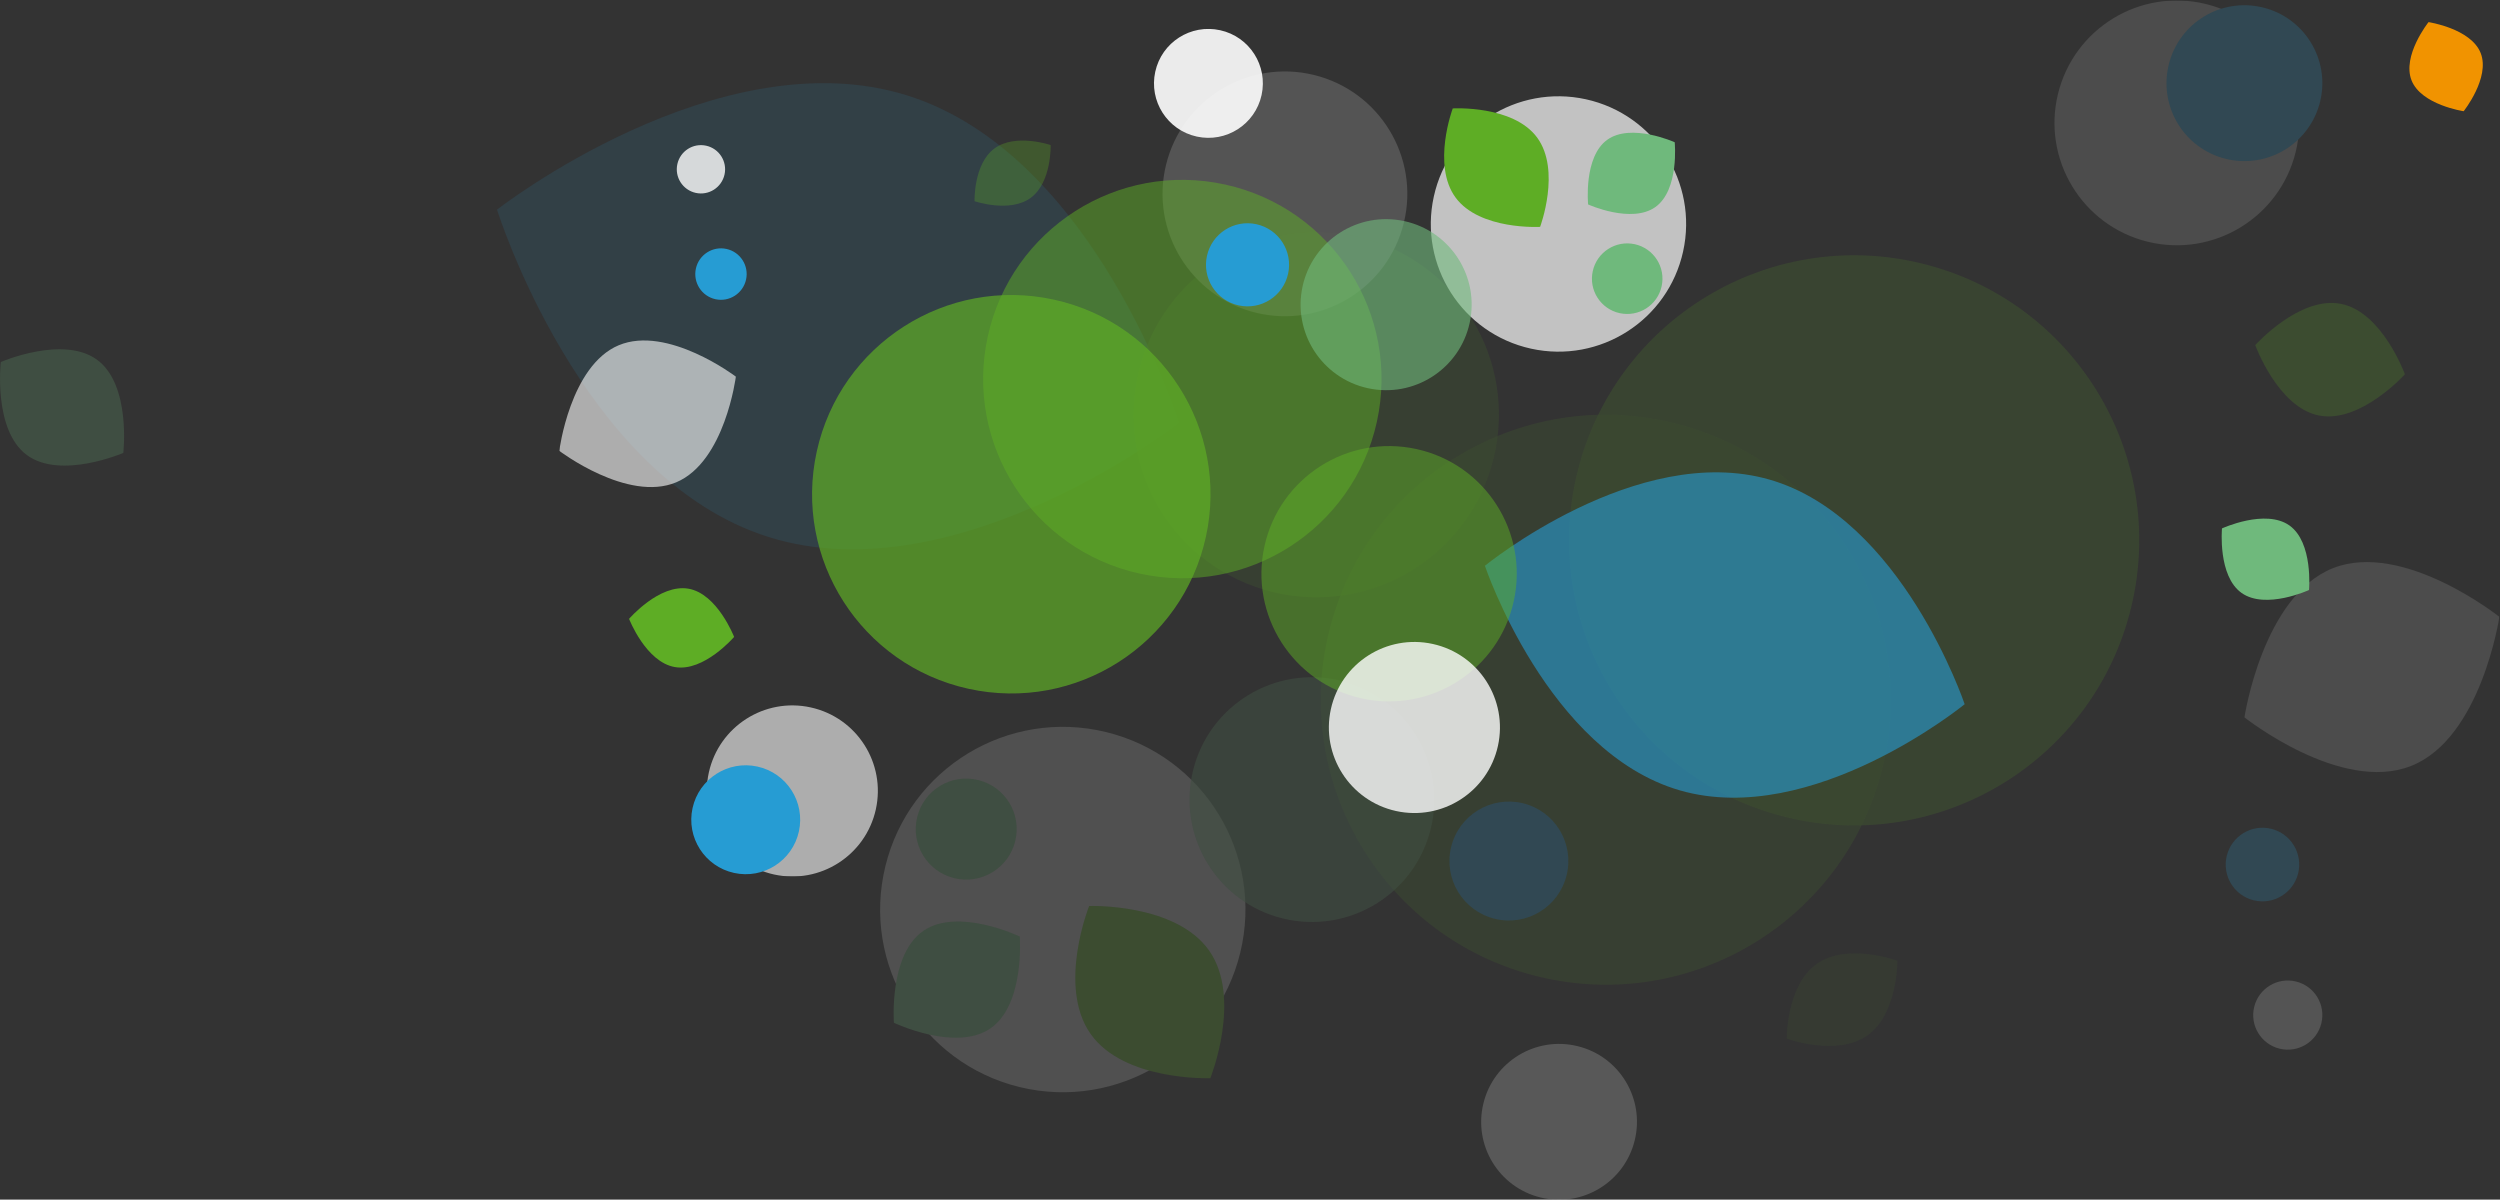 <?xml version="1.0" encoding="UTF-8" standalone="no"?>
<!-- Created with Inkscape (http://www.inkscape.org/) -->

<svg
   version="1.1"
   id="svg9"
   width="1095.68"
   height="525.74"
   viewBox="0 0 1095.68 525.74"
   sodipodi:docname="feuillesLatille.svg"
   inkscape:version="1.2.1 (9c6d41e410, 2022-07-14)"
   xmlns:inkscape="http://www.inkscape.org/namespaces/inkscape"
   xmlns:sodipodi="http://sodipodi.sourceforge.net/DTD/sodipodi-0.dtd"
   xmlns="http://www.w3.org/2000/svg"
   xmlns:svg="http://www.w3.org/2000/svg">
  <rect x="0" y="0" width="1095.68" height="525.74" fill="#333333" stroke="none"/>
  <defs
     id="defs13">
    <clipPath
       clipPathUnits="userSpaceOnUse"
       id="clipPath837">
      <path
         d="M 0,858.898 H 612.283 V 0 H 0 Z"
         id="path835" />
    </clipPath>
    <clipPath
       clipPathUnits="userSpaceOnUse"
       id="clipPath845">
      <path
         d="M 199.991,840.785 H 594.296 V 19.024 H 199.991 Z"
         id="path843" />
    </clipPath>
    <clipPath
       clipPathUnits="userSpaceOnUse"
       id="clipPath849">
      <path
         d="M 413.844,677.376 H 567.108 V 453.171 H 413.844 Z"
         id="path847" />
    </clipPath>
    <clipPath
       clipPathUnits="userSpaceOnUse"
       id="clipPath853">
      <path
         d="m 250.551,253.335 h 30.446 v -36.387 h -30.446 z"
         id="path851" />
    </clipPath>
    <clipPath
       clipPathUnits="userSpaceOnUse"
       id="clipPath857">
      <path
         d="M 270.686,406.539 H 458.111 V 219.108 H 270.686 Z"
         id="path855" />
    </clipPath>
    <clipPath
       clipPathUnits="userSpaceOnUse"
       id="clipPath861">
      <path
         d="M 323.059,324.897 H 510.524 V 137.432 H 323.059 Z"
         id="path859" />
    </clipPath>
    <clipPath
       clipPathUnits="userSpaceOnUse"
       id="clipPath865">
      <path
         d="M 398.078,468.092 H 518.213 V 347.964 H 398.078 Z"
         id="path863" />
    </clipPath>
    <clipPath
       clipPathUnits="userSpaceOnUse"
       id="clipPath869">
      <path
         d="M 235.328,551.421 H 355.484 V 431.291 H 235.328 Z"
         id="path867" />
    </clipPath>
    <clipPath
       clipPathUnits="userSpaceOnUse"
       id="clipPath873">
      <path
         d="m 490.476,458.571 h 80.489 v -80.496 h -80.489 z"
         id="path871" />
    </clipPath>
    <clipPath
       clipPathUnits="userSpaceOnUse"
       id="clipPath877">
      <path
         d="m 291.312,449.696 h 80.48 v -80.487 h -80.48 z"
         id="path875" />
    </clipPath>
    <clipPath
       clipPathUnits="userSpaceOnUse"
       id="clipPath881">
      <path
         d="m 513.803,165.31 h 80.493 V 84.838 h -80.493 z"
         id="path879" />
    </clipPath>
    <clipPath
       clipPathUnits="userSpaceOnUse"
       id="clipPath885">
      <path
         d="m 199.991,353.802 h 51.243 v -51.229 h -51.243 z"
         id="path883" />
    </clipPath>
    <clipPath
       clipPathUnits="userSpaceOnUse"
       id="clipPath889">
      <path
         d="m 340.612,102.849 h 69.04 V 19.024 h -69.04 z"
         id="path887" />
    </clipPath>
    <clipPath
       clipPathUnits="userSpaceOnUse"
       id="clipPath893">
      <path
         d="m 249.335,99.967 h 22.742 V 77.23 h -22.742 z"
         id="path891" />
    </clipPath>
    <clipPath
       clipPathUnits="userSpaceOnUse"
       id="clipPath1081">
      <path
         d="M 306.275,656.902 H 584.944 V 81.515 H 306.275 Z"
         id="path1079" />
    </clipPath>
    <clipPath
       clipPathUnits="userSpaceOnUse"
       id="clipPath1085">
      <path
         d="M 332.182,352.575 H 439.156 V 194.833 H 332.182 Z"
         id="path1083" />
    </clipPath>
    <clipPath
       clipPathUnits="userSpaceOnUse"
       id="clipPath1089">
      <path
         d="m 526.821,520.378 h 21.417 v -25.033 h -21.417 z"
         id="path1087" />
    </clipPath>
    <clipPath
       clipPathUnits="userSpaceOnUse"
       id="clipPath1093">
      <path
         d="M 404.339,517.544 H 535.321 V 386.558 H 404.339 Z"
         id="path1091" />
    </clipPath>
    <clipPath
       clipPathUnits="userSpaceOnUse"
       id="clipPath1097">
      <path
         d="m 366.448,573.795 h 131.01 v -131.01 h -131.01 z"
         id="path1095" />
    </clipPath>
    <clipPath
       clipPathUnits="userSpaceOnUse"
       id="clipPath1101">
      <path
         d="M 363.833,426.05 H 447.79 V 342.098 H 363.833 Z"
         id="path1099" />
    </clipPath>
    <clipPath
       clipPathUnits="userSpaceOnUse"
       id="clipPath1105">
      <path
         d="m 478.827,370.362 h 83.972 v -83.954 h -83.972 z"
         id="path1103" />
    </clipPath>
    <clipPath
       clipPathUnits="userSpaceOnUse"
       id="clipPath1109">
      <path
         d="m 327.139,403.879 h 56.25 v -56.255 h -56.25 z"
         id="path1107" />
    </clipPath>
    <clipPath
       clipPathUnits="userSpaceOnUse"
       id="clipPath1113">
      <path
         d="m 466.161,413.173 h 56.244 v -56.249 h -56.244 z"
         id="path1111" />
    </clipPath>
    <clipPath
       clipPathUnits="userSpaceOnUse"
       id="clipPath1117">
      <path
         d="m 306.275,608.398 h 56.253 V 552.16 h -56.253 z"
         id="path1115" />
    </clipPath>
    <clipPath
       clipPathUnits="userSpaceOnUse"
       id="clipPath1121">
      <path
         d="m 549.133,461.376 h 35.811 v -35.801 h -35.811 z"
         id="path1119" />
    </clipPath>
    <clipPath
       clipPathUnits="userSpaceOnUse"
       id="clipPath1125">
      <path
         d="M 434.312,656.902 H 482.51 V 598.849 H 434.312 Z"
         id="path1123" />
    </clipPath>
    <clipPath
       clipPathUnits="userSpaceOnUse"
       id="clipPath1129">
      <path
         d="m 530.843,618.274 h 15.894 v -15.89 h -15.894 z"
         id="path1127" />
    </clipPath>
  </defs>
  <sodipodi:namedview
     id="namedview11"
     pagecolor="#ffffff"
     bordercolor="#000000"
     borderopacity="0.25"
     inkscape:showpageshadow="2"
     inkscape:pageopacity="0.0"
     inkscape:pagecheckerboard="0"
     inkscape:deskcolor="#d1d1d1"
     showgrid="false"
     inkscape:zoom="0.59029133"
     inkscape:cx="1565.3288"
     inkscape:cy="598.0098"
     inkscape:window-width="2628"
     inkscape:window-height="1555"
     inkscape:window-x="2970"
     inkscape:window-y="285"
     inkscape:window-maximized="0"
     inkscape:current-layer="g777" />
  <g
     id="g777"
     inkscape:groupmode="layer"
     inkscape:label="Page 3"
     transform="matrix(1.333,0,0,-1.333,18.315,836.076)">
    <g
       id="g831">
      <g
         id="g833"
         clip-path="url(#clipPath837)"
         transform="rotate(90,397.144,429.905)"
         inkscape:export-filename="feuilleLatille.svg"
         inkscape:export-xdpi="87.616844"
         inkscape:export-ydpi="87.616844">
        <g
           id="g839"
           style="display:inline">
          <g
             id="g841" />
          <g
             id="g1073">
            <g
               clip-path="url(#clipPath845)"
               opacity="0.2"
               id="g1071">
              <g
                 id="g905">
                <g
                   id="g895" />
                <g
                   id="g903">
                  <g
                     clip-path="url(#clipPath849)"
                     opacity="0.6"
                     id="g901">
                    <g
                       transform="translate(417.864,587.996)"
                       id="g899">
                      <path
                         d="m 0,0 c 19.367,61.887 107.67,89.379 107.67,89.379 0,0 56.919,-72.882 37.558,-134.816 -19.375,-61.903 -107.694,-89.388 -107.694,-89.388 0,0 -56.902,72.918 -37.534,134.825"
                         style="fill:#269cd3;fill-opacity:1;fill-rule:nonzero;stroke:none"
                         id="path897" />
                    </g>
                  </g>
                </g>
              </g>
              <g
                 id="g917">
                <g
                   id="g907" />
                <g
                   id="g915">
                  <g
                     clip-path="url(#clipPath853)"
                     opacity="0.3"
                     id="g913">
                    <g
                       transform="translate(253.989,226.847)"
                       id="g911">
                      <path
                         d="m 0,0 c -7.082,10.054 -1.026,26.488 -1.026,26.488 0,0 17.524,0.164 24.605,-9.896 C 30.653,6.539 24.59,-9.899 24.59,-9.899 24.59,-9.899 7.068,-10.051 0,0"
                         style="fill:#5ead25;fill-opacity:1;fill-rule:nonzero;stroke:none"
                         id="path909" />
                    </g>
                  </g>
                </g>
              </g>
              <g
                 id="g929">
                <g
                   id="g919" />
                <g
                   id="g927">
                  <g
                     clip-path="url(#clipPath857)"
                     opacity="0.5"
                     id="g925">
                    <g
                       transform="translate(386.557,403.861)"
                       id="g923">
                      <path
                         d="M 0,0 C 50.255,-12.229 81.104,-62.904 68.882,-113.162 56.635,-163.46 5.954,-194.303 -44.305,-182.08 c -50.286,12.241 -81.13,62.909 -68.883,113.212 C -100.959,-18.603 -50.289,12.23 0,0"
                         style="fill:#5ead25;fill-opacity:1;fill-rule:nonzero;stroke:none"
                         id="path921" />
                    </g>
                  </g>
                </g>
              </g>
              <g
                 id="g941">
                <g
                   id="g931" />
                <g
                   id="g939">
                  <g
                     clip-path="url(#clipPath861)"
                     opacity="0.7"
                     id="g937">
                    <g
                       transform="translate(438.958,322.222)"
                       id="g935">
                      <path
                         d="m 0,0 c 50.276,-12.239 81.125,-62.926 68.887,-113.212 -12.241,-50.289 -62.92,-81.136 -113.191,-68.899 -50.302,12.244 -81.146,62.924 -68.921,113.216 C -100.98,-18.621 -50.294,12.229 0,0"
                         style="fill:#5ead25;fill-opacity:1;fill-rule:nonzero;stroke:none"
                         id="path933" />
                    </g>
                  </g>
                </g>
              </g>
              <g
                 id="g953">
                <g
                   id="g943" />
                <g
                   id="g951">
                  <g
                     clip-path="url(#clipPath865)"
                     opacity="0.5"
                     id="g949">
                    <g
                       transform="translate(472.319,466.376)"
                       id="g947">
                      <path
                         d="m 0,0 c 32.246,-7.854 52.018,-40.325 44.179,-72.531 -7.844,-32.241 -40.33,-52.008 -72.566,-44.164 -32.206,7.839 -51.978,40.325 -44.139,72.565 C -64.698,-11.923 -32.207,7.838 0,0"
                         style="fill:#5ead25;fill-opacity:1;fill-rule:nonzero;stroke:none"
                         id="path945" />
                    </g>
                  </g>
                </g>
              </g>
              <g
                 id="g965">
                <g
                   id="g955" />
                <g
                   id="g963">
                  <g
                     clip-path="url(#clipPath869)"
                     opacity="0.7"
                     id="g961">
                    <g
                       transform="translate(309.608,549.702)"
                       id="g959">
                      <path
                         d="m 0,0 c 32.232,-7.839 51.997,-40.309 44.163,-72.544 -7.844,-32.228 -40.325,-51.997 -72.562,-44.148 -32.231,7.844 -52,40.317 -44.166,72.555 C -64.716,-11.92 -32.228,7.85 0,0"
                         style="fill:#ffffff;fill-opacity:1;fill-rule:nonzero;stroke:none"
                         id="path957" />
                    </g>
                  </g>
                </g>
              </g>
              <g
                 id="g977">
                <g
                   id="g967" />
                <g
                   id="g975">
                  <g
                     clip-path="url(#clipPath873)"
                     opacity="0.8"
                     id="g973">
                    <g
                       transform="translate(540.237,457.422)"
                       id="g971">
                      <path
                         d="m 0,0 c 21.589,-5.259 34.828,-27.029 29.58,-48.61 -5.26,-21.584 -27.023,-34.842 -48.605,-29.588 -21.6,5.259 -34.836,27.023 -29.588,48.608 C -43.364,-7.985 -21.59,5.248 0,0"
                         style="fill:#ffffff;fill-opacity:1;fill-rule:nonzero;stroke:none"
                         id="path969" />
                    </g>
                  </g>
                </g>
              </g>
              <g
                 id="g989">
                <g
                   id="g979" />
                <g
                   id="g987">
                  <g
                     clip-path="url(#clipPath877)"
                     opacity="0.6"
                     id="g985">
                    <g
                       transform="translate(341.059,448.543)"
                       id="g983">
                      <path
                         d="M 0,0 C 21.568,-5.238 34.839,-27.005 29.585,-48.594 24.331,-70.195 2.549,-83.431 -19.03,-78.187 -40.615,-72.925 -53.854,-51.174 -48.595,-29.584 -43.346,-7.985 -21.59,5.264 0,0"
                         style="fill:#6fb97c;fill-opacity:1;fill-rule:nonzero;stroke:none"
                         id="path981" />
                    </g>
                  </g>
                </g>
              </g>
              <g
                 id="g1001">
                <g
                   id="g991" />
                <g
                   id="g999">
                  <g
                     clip-path="url(#clipPath881)"
                     opacity="0.6"
                     id="g997">
                    <g
                       transform="translate(563.554,164.162)"
                       id="g995">
                      <path
                         d="M 0,0 C 21.59,-5.265 34.853,-26.998 29.591,-48.592 24.331,-70.183 2.58,-83.421 -19.021,-78.178 -40.604,-72.919 -53.858,-51.151 -48.6,-29.567 -43.341,-7.973 -21.589,5.243 0,0"
                         style="fill:#ffffff;fill-opacity:1;fill-rule:nonzero;stroke:none"
                         id="path993" />
                    </g>
                  </g>
                </g>
              </g>
              <g
                 id="g1013">
                <g
                   id="g1003" />
                <g
                   id="g1011">
                  <g
                     clip-path="url(#clipPath885)"
                     opacity="0.9"
                     id="g1009">
                    <g
                       transform="translate(231.66,353.068)"
                       id="g1007">
                      <path
                         d="M 0,0 C 13.741,-3.337 22.193,-17.189 18.84,-30.94 15.503,-44.686 1.643,-53.112 -12.103,-49.76 -25.875,-46.417 -34.282,-32.557 -30.935,-18.827 -27.592,-5.066 -13.761,3.348 0,0"
                         style="fill:#ffffff;fill-opacity:1;fill-rule:nonzero;stroke:none"
                         id="path1005" />
                    </g>
                  </g>
                </g>
              </g>
              <g
                 transform="translate(325.787,539.227)"
                 id="g1017">
                <path
                   d="M 0,0 C 8.907,-2.167 14.367,-11.119 12.197,-20.046 10.04,-28.938 1.062,-34.408 -7.844,-32.238 c -8.901,2.162 -14.382,11.15 -12.223,20.046 C -17.889,-3.269 -8.906,2.17 0,0"
                   style="fill:#6fb97c;fill-opacity:1;fill-rule:nonzero;stroke:none"
                   id="path1015" />
              </g>
              <g
                 transform="translate(313.041,108.667)"
                 id="g1021">
                <path
                   d="m 0,0 c 6.489,-1.575 10.491,-8.108 8.923,-14.595 -1.591,-6.502 -8.14,-10.46 -14.626,-8.89 -6.484,1.58 -10.486,8.112 -8.897,14.615 C -13.03,-2.397 -6.47,1.568 0,0"
                   style="fill:#269cd3;fill-opacity:1;fill-rule:nonzero;stroke:none"
                   id="path1019" />
              </g>
              <g
                 id="g1033">
                <g
                   id="g1023" />
                <g
                   id="g1031">
                  <g
                     clip-path="url(#clipPath889)"
                     opacity="0.6"
                     id="g1029">
                    <g
                       transform="translate(342.615,48.058)"
                       id="g1027">
                      <path
                         d="m 0,0 c -9.145,23.177 15.979,54.791 15.979,54.791 0,0 39.914,-5.969 49.069,-29.133 9.108,-23.112 -16.02,-54.691 -16.02,-54.691 0,0 -39.915,5.942 -49.028,29.033"
                         style="fill:#ffffff;fill-opacity:1;fill-rule:nonzero;stroke:none"
                         id="path1025" />
                    </g>
                  </g>
                </g>
              </g>
              <g
                 transform="translate(254.511,482.207)"
                 id="g1037">
                <path
                   d="m 0,0 c 15.677,11.035 42.061,0.484 42.061,0.484 0,0 1.02,-28.391 -14.639,-39.433 -15.615,-10.978 -41.989,-0.412 -41.989,-0.412 0,0 -1.036,28.366 14.567,39.361"
                   style="fill:#5ead25;fill-opacity:1;fill-rule:nonzero;stroke:none"
                   id="path1035" />
              </g>
              <g
                 transform="translate(256.318,515.172)"
                 id="g1041">
                <path
                   d="m 0,0 c -7.836,11.426 1.864,31.714 1.864,31.714 0,0 22.396,1.724 30.24,-9.722 C 39.93,10.572 30.211,-9.666 30.211,-9.666 30.211,-9.666 7.812,-11.401 0,0"
                   style="fill:#6fb97c;fill-opacity:1;fill-rule:nonzero;stroke:none"
                   id="path1039" />
              </g>
              <g
                 transform="translate(476.121,808.811)"
                 id="g1045">
                <path
                   d="m 0,0 c -8.254,-11.15 -30.58,-8.563 -30.58,-8.563 0,0 -8.917,20.595 -0.685,31.74 8.266,11.102 30.576,8.541 30.576,8.541 0,0 8.932,-20.615 0.689,-31.718"
                   style="fill:#6fb97c;fill-opacity:1;fill-rule:nonzero;stroke:none"
                   id="path1043" />
              </g>
              <g
                 transform="translate(494.557,71.131)"
                 id="g1049">
                <path
                   d="m 0,0 c -2.638,-13.602 -23.159,-21.042 -23.159,-21.042 0,0 -16.207,14.566 -13.57,28.217 2.647,13.576 23.169,20.994 23.169,20.994 0,0 16.239,-14.575 13.56,-28.169"
                   style="fill:#5ead25;fill-opacity:1;fill-rule:nonzero;stroke:none"
                   id="path1047" />
              </g>
              <g
                 transform="translate(315.972,363.674)"
                 id="g1053">
                <path
                   d="M 0,0 C 10.502,-2.557 16.931,-13.124 14.378,-23.626 11.829,-34.107 1.259,-40.534 -9.233,-37.982 -19.714,-35.435 -26.17,-24.858 -23.616,-14.383 -21.057,-3.872 -10.481,2.554 0,0"
                   style="fill:#269cd3;fill-opacity:1;fill-rule:nonzero;stroke:none"
                   id="path1051" />
              </g>
              <g
                 transform="translate(573.17,127.735)"
                 id="g1057">
                <path
                   d="m 0,0 c 13.745,-3.348 22.18,-17.182 18.826,-30.937 -3.337,-13.735 -17.194,-22.18 -30.939,-18.837 -13.756,3.347 -22.183,17.22 -18.84,30.95 C -27.605,-5.073 -13.756,3.348 0,0"
                   style="fill:#269cd3;fill-opacity:1;fill-rule:nonzero;stroke:none"
                   id="path1055" />
              </g>
              <g
                 id="g1069">
                <g
                   id="g1059" />
                <g
                   id="g1067">
                  <g
                     clip-path="url(#clipPath893)"
                     opacity="0.8"
                     id="g1065">
                    <g
                       transform="translate(263.395,99.64)"
                       id="g1063">
                      <path
                         d="m 0,0 c 6.107,-1.486 9.839,-7.628 8.358,-13.725 -1.483,-6.102 -7.627,-9.849 -13.74,-8.358 -6.099,1.488 -9.839,7.622 -8.353,13.732 C -12.252,-2.259 -6.113,1.491 0,0"
                         style="fill:#ffffff;fill-opacity:1;fill-rule:nonzero;stroke:none"
                         id="path1061" />
                    </g>
                  </g>
                </g>
              </g>
            </g>
          </g>
        </g>
        <g
           id="g1075">
          <g
             id="g1077" />
          <g
             id="g1309">
            <g
               clip-path="url(#clipPath1081)"
               id="g1307">
              <g
                 id="g1141">
                <g
                   id="g1131" />
                <g
                   id="g1139">
                  <g
                     clip-path="url(#clipPath1085)"
                     opacity="0.6"
                     id="g1137">
                    <g
                       transform="translate(436.756,258.957)"
                       id="g1135">
                      <path
                         d="m 0,0 c -12.568,-43.541 -73.838,-64.124 -73.838,-64.124 0,0 -40.902,50.037 -28.338,93.61 12.573,43.553 73.854,64.131 73.854,64.131 0,0 40.891,-50.061 28.322,-93.617"
                         style="fill:#269cd3;fill-opacity:1;fill-rule:nonzero;stroke:none"
                         id="path1133" />
                    </g>
                  </g>
                </g>
              </g>
              <g
                 id="g1153">
                <g
                   id="g1143" />
                <g
                   id="g1151">
                  <g
                     clip-path="url(#clipPath1089)"
                     opacity="0.3"
                     id="g1149">
                    <g
                       transform="translate(545.635,513.84)"
                       id="g1147">
                      <path
                         d="m 0,0 c 5.104,-6.914 1.129,-18.491 1.129,-18.491 0,0 -12.241,-0.388 -17.346,6.531 -5.098,6.915 -1.118,18.494 -1.118,18.494 0,0 12.24,0.378 17.335,-6.534"
                         style="fill:#5ead25;fill-opacity:1;fill-rule:nonzero;stroke:none"
                         id="path1145" />
                    </g>
                  </g>
                </g>
              </g>
              <g
                 id="g1165">
                <g
                   id="g1155" />
                <g
                   id="g1163">
                  <g
                     clip-path="url(#clipPath1093)"
                     opacity="0.5"
                     id="g1161">
                    <g
                       transform="translate(455.765,388.099)"
                       id="g1159">
                      <path
                         d="m 0,0 c -35.303,7.762 -57.646,42.688 -49.888,77.994 7.775,35.332 42.705,57.671 78.01,49.913 C 63.447,120.136 85.786,85.215 78.012,49.879 70.251,14.568 35.327,-7.764 0,0"
                         style="fill:#5ead25;fill-opacity:1;fill-rule:nonzero;stroke:none"
                         id="path1157" />
                    </g>
                  </g>
                </g>
              </g>
              <g
                 id="g1177">
                <g
                   id="g1167" />
                <g
                   id="g1175">
                  <g
                     clip-path="url(#clipPath1097)"
                     opacity="0.7"
                     id="g1173">
                    <g
                       transform="translate(417.882,444.324)"
                       id="g1171">
                      <path
                         d="m 0,0 c -35.318,7.769 -57.66,42.703 -49.892,78.028 7.771,35.327 42.7,57.668 78.013,49.901 C 63.458,120.156 85.797,85.226 78.037,49.897 70.265,14.581 35.331,-7.762 0,0"
                         style="fill:#5ead25;fill-opacity:1;fill-rule:nonzero;stroke:none"
                         id="path1169" />
                    </g>
                  </g>
                </g>
              </g>
              <g
                 id="g1189">
                <g
                   id="g1179" />
                <g
                   id="g1187">
                  <g
                     clip-path="url(#clipPath1101)"
                     opacity="0.5"
                     id="g1185">
                    <g
                       transform="translate(396.816,343.085)"
                       id="g1183">
                      <path
                         d="M 0,0 C -22.652,4.986 -36.973,27.365 -31.996,49.99 -27.018,72.639 -4.627,86.955 18.018,81.976 40.642,77 54.962,54.61 49.986,31.962 45.019,9.337 22.624,-4.976 0,0"
                         style="fill:#5ead25;fill-opacity:1;fill-rule:nonzero;stroke:none"
                         id="path1181" />
                    </g>
                  </g>
                </g>
              </g>
              <g
                 id="g1201">
                <g
                   id="g1191" />
                <g
                   id="g1199">
                  <g
                     clip-path="url(#clipPath1105)"
                     opacity="0.7"
                     id="g1197">
                    <g
                       transform="translate(511.799,287.398)"
                       id="g1195">
                      <path
                         d="M 0,0 C -22.644,4.976 -36.958,27.355 -31.985,49.999 -27.007,72.639 -4.62,86.957 18.026,81.975 40.667,76.995 54.985,54.614 50.014,31.968 45.03,9.336 22.639,-4.982 0,0"
                         style="fill:#ffffff;fill-opacity:1;fill-rule:nonzero;stroke:none"
                         id="path1193" />
                    </g>
                  </g>
                </g>
              </g>
              <g
                 id="g1213">
                <g
                   id="g1203" />
                <g
                   id="g1211">
                  <g
                     clip-path="url(#clipPath1109)"
                     opacity="0.8"
                     id="g1209">
                    <g
                       transform="translate(349.223,348.284)"
                       id="g1207">
                      <path
                         d="M 0,0 C -15.166,3.339 -24.755,18.343 -21.423,33.504 -18.085,48.666 -3.085,58.268 12.076,54.933 27.25,51.595 36.836,36.594 33.505,21.432 30.175,6.254 15.166,-3.331 0,0"
                         style="fill:#ffffff;fill-opacity:1;fill-rule:nonzero;stroke:none"
                         id="path1205" />
                    </g>
                  </g>
                </g>
              </g>
              <g
                 id="g1225">
                <g
                   id="g1215" />
                <g
                   id="g1223">
                  <g
                     clip-path="url(#clipPath1113)"
                     opacity="0.6"
                     id="g1221">
                    <g
                       transform="translate(488.25,357.588)"
                       id="g1219">
                      <path
                         d="M 0,0 C -15.151,3.324 -24.763,18.326 -21.428,33.492 -18.093,48.666 -3.079,58.253 12.079,54.925 27.242,51.584 36.83,36.593 33.492,21.427 30.161,6.254 15.166,-3.343 0,0"
                         style="fill:#6fb97c;fill-opacity:1;fill-rule:nonzero;stroke:none"
                         id="path1217" />
                    </g>
                  </g>
                </g>
              </g>
              <g
                 id="g1237">
                <g
                   id="g1227" />
                <g
                   id="g1235">
                  <g
                     clip-path="url(#clipPath1117)"
                     opacity="0.6"
                     id="g1233">
                    <g
                       transform="translate(328.368,552.821)"
                       id="g1231">
                      <path
                         d="M 0,0 C -15.166,3.342 -24.771,18.321 -21.43,33.49 -18.092,48.657 -3.101,58.245 12.073,54.918 27.235,51.579 36.835,36.577 33.496,21.414 30.158,6.244 15.166,-3.328 0,0"
                         style="fill:#ffffff;fill-opacity:1;fill-rule:nonzero;stroke:none"
                         id="path1229" />
                    </g>
                  </g>
                </g>
              </g>
              <g
                 id="g1249">
                <g
                   id="g1239" />
                <g
                   id="g1247">
                  <g
                     clip-path="url(#clipPath1121)"
                     opacity="0.9"
                     id="g1245">
                    <g
                       transform="translate(563.2,425.998)"
                       id="g1243">
                      <path
                         d="M 0,0 C -9.652,2.117 -15.773,11.665 -13.646,21.325 -11.527,30.98 -1.975,37.083 7.682,34.955 17.355,32.833 23.446,23.28 21.32,13.635 19.199,3.969 9.666,-2.125 0,0"
                         style="fill:#ffffff;fill-opacity:1;fill-rule:nonzero;stroke:none"
                         id="path1241" />
                    </g>
                  </g>
                </g>
              </g>
              <g
                 transform="translate(500.33,294.465)"
                 id="g1253">
                <path
                   d="m 0,0 c -6.256,1.376 -10.211,7.545 -8.834,13.816 1.369,6.246 7.557,10.207 13.813,8.83 C 11.232,21.274 15.202,15.08 13.831,8.83 12.448,2.563 6.257,-1.378 0,0"
                   style="fill:#6fb97c;fill-opacity:1;fill-rule:nonzero;stroke:none"
                   id="path1251" />
              </g>
              <g
                 transform="translate(502.537,595.492)"
                 id="g1257">
                <path
                   d="m 0,0 c -4.559,1 -7.457,5.502 -6.462,10.059 1.01,4.567 5.525,7.435 10.08,6.439 C 8.173,15.495 11.071,10.993 10.062,6.425 9.066,1.878 4.545,-0.996 0,0"
                   style="fill:#269cd3;fill-opacity:1;fill-rule:nonzero;stroke:none"
                   id="path1255" />
              </g>
              <g
                 id="g1269">
                <g
                   id="g1259" />
                <g
                   id="g1267">
                  <g
                     clip-path="url(#clipPath1125)"
                     opacity="0.6"
                     id="g1265">
                    <g
                       transform="translate(480.93,637.379)"
                       id="g1263">
                      <path
                         d="m 0,0 c 6.75,-16.051 -10.311,-38.53 -10.311,-38.53 0,0 -27.981,3.549 -34.738,19.592 -6.723,16.006 10.342,38.461 10.342,38.461 0,0 27.98,-3.531 34.707,-19.523"
                         style="fill:#ffffff;fill-opacity:1;fill-rule:nonzero;stroke:none"
                         id="path1261" />
                    </g>
                  </g>
                </g>
              </g>
              <g
                 transform="translate(549.243,335.413)"
                 id="g1273">
                <path
                   d="m 0,0 c -10.781,-7.953 -29.379,-0.992 -29.379,-0.992 0,0 -1.155,19.82 9.613,27.779 C -9.026,34.7 9.565,27.729 9.565,27.729 9.565,27.729 10.73,7.925 0,0"
                   style="fill:#5ead25;fill-opacity:1;fill-rule:nonzero;stroke:none"
                   id="path1271" />
              </g>
              <g
                 transform="translate(548.494,312.353)"
                 id="g1277">
                <path
                   d="m 0,0 c 5.653,-7.861 -0.81,-22.187 -0.81,-22.187 0,0 -15.62,-1.553 -21.279,6.322 -5.645,7.857 0.83,22.149 0.83,22.149 0,0 15.623,1.561 21.259,-6.284"
                   style="fill:#6fb97c;fill-opacity:1;fill-rule:nonzero;stroke:none"
                   id="path1275" />
              </g>
              <g
                 transform="translate(399.488,103.77)"
                 id="g1281">
                <path
                   d="m 0,0 c 5.594,7.919 21.232,6.458 21.232,6.458 0,0 6.551,-14.251 0.973,-22.165 -5.602,-7.887 -21.229,-6.444 -21.229,-6.444 0,0 -6.563,14.265 -0.976,22.151"
                   style="fill:#6fb97c;fill-opacity:1;fill-rule:nonzero;stroke:none"
                   id="path1279" />
              </g>
              <g
                 transform="translate(375.129,618.895)"
                 id="g1285">
                <path
                   d="m 0,0 c 1.631,9.544 15.854,15.062 15.854,15.062 0,0 11.55,-9.925 9.92,-19.504 C 24.136,-13.969 9.912,-19.471 9.912,-19.471 9.912,-19.471 -1.66,-9.54 0,0"
                   style="fill:#5ead25;fill-opacity:1;fill-rule:nonzero;stroke:none"
                   id="path1283" />
              </g>
              <g
                 transform="translate(504.457,417.276)"
                 id="g1289">
                <path
                   d="M 0,0 C -7.378,1.622 -12.034,8.906 -10.413,16.284 -8.796,23.646 -1.51,28.301 5.86,26.682 13.223,25.064 17.897,17.775 16.276,10.416 14.651,3.033 7.363,-1.621 0,0"
                   style="fill:#269cd3;fill-opacity:1;fill-rule:nonzero;stroke:none"
                   id="path1287" />
              </g>
              <g
                 transform="translate(321.083,578.122)"
                 id="g1293">
                <path
                   d="M 0,0 C -9.655,2.125 -15.764,11.66 -13.635,21.323 -11.518,30.971 -1.967,37.087 7.689,34.966 17.353,32.841 23.456,23.279 21.334,13.634 19.209,3.974 9.663,-2.125 0,0"
                   style="fill:#269cd3;fill-opacity:1;fill-rule:nonzero;stroke:none"
                   id="path1291" />
              </g>
              <g
                 id="g1305">
                <g
                   id="g1295" />
                <g
                   id="g1303">
                  <g
                     clip-path="url(#clipPath1129)"
                     opacity="0.8"
                     id="g1301">
                    <g
                       transform="translate(537.083,602.572)"
                       id="g1299">
                      <path
                         d="m 0,0 c -4.29,0.943 -6.993,5.176 -6.053,9.459 0.941,4.287 5.176,7 9.47,6.054 C 7.702,14.568 10.41,10.34 9.467,6.048 8.525,1.769 4.295,-0.947 0,0"
                         style="fill:#ffffff;fill-opacity:1;fill-rule:nonzero;stroke:none"
                         id="path1297" />
                    </g>
                  </g>
                </g>
              </g>
            </g>
          </g>
        </g>
        <g
           id="g1311"
           transform="translate(568.032,47.907)">
          <path
             d="m 0,0 c 8.1,3.195 19.148,-5.584 19.148,-5.584 0,0 -2.086,-13.95 -10.181,-17.149 -8.077,-3.184 -19.114,5.598 -19.114,5.598 0,0 2.077,13.949 10.147,17.135"
             style="fill:#f19300;fill-opacity:1;fill-rule:nonzero;stroke:none"
             id="path1313" />
        </g>
      </g>
    </g>
  </g>
</svg>
